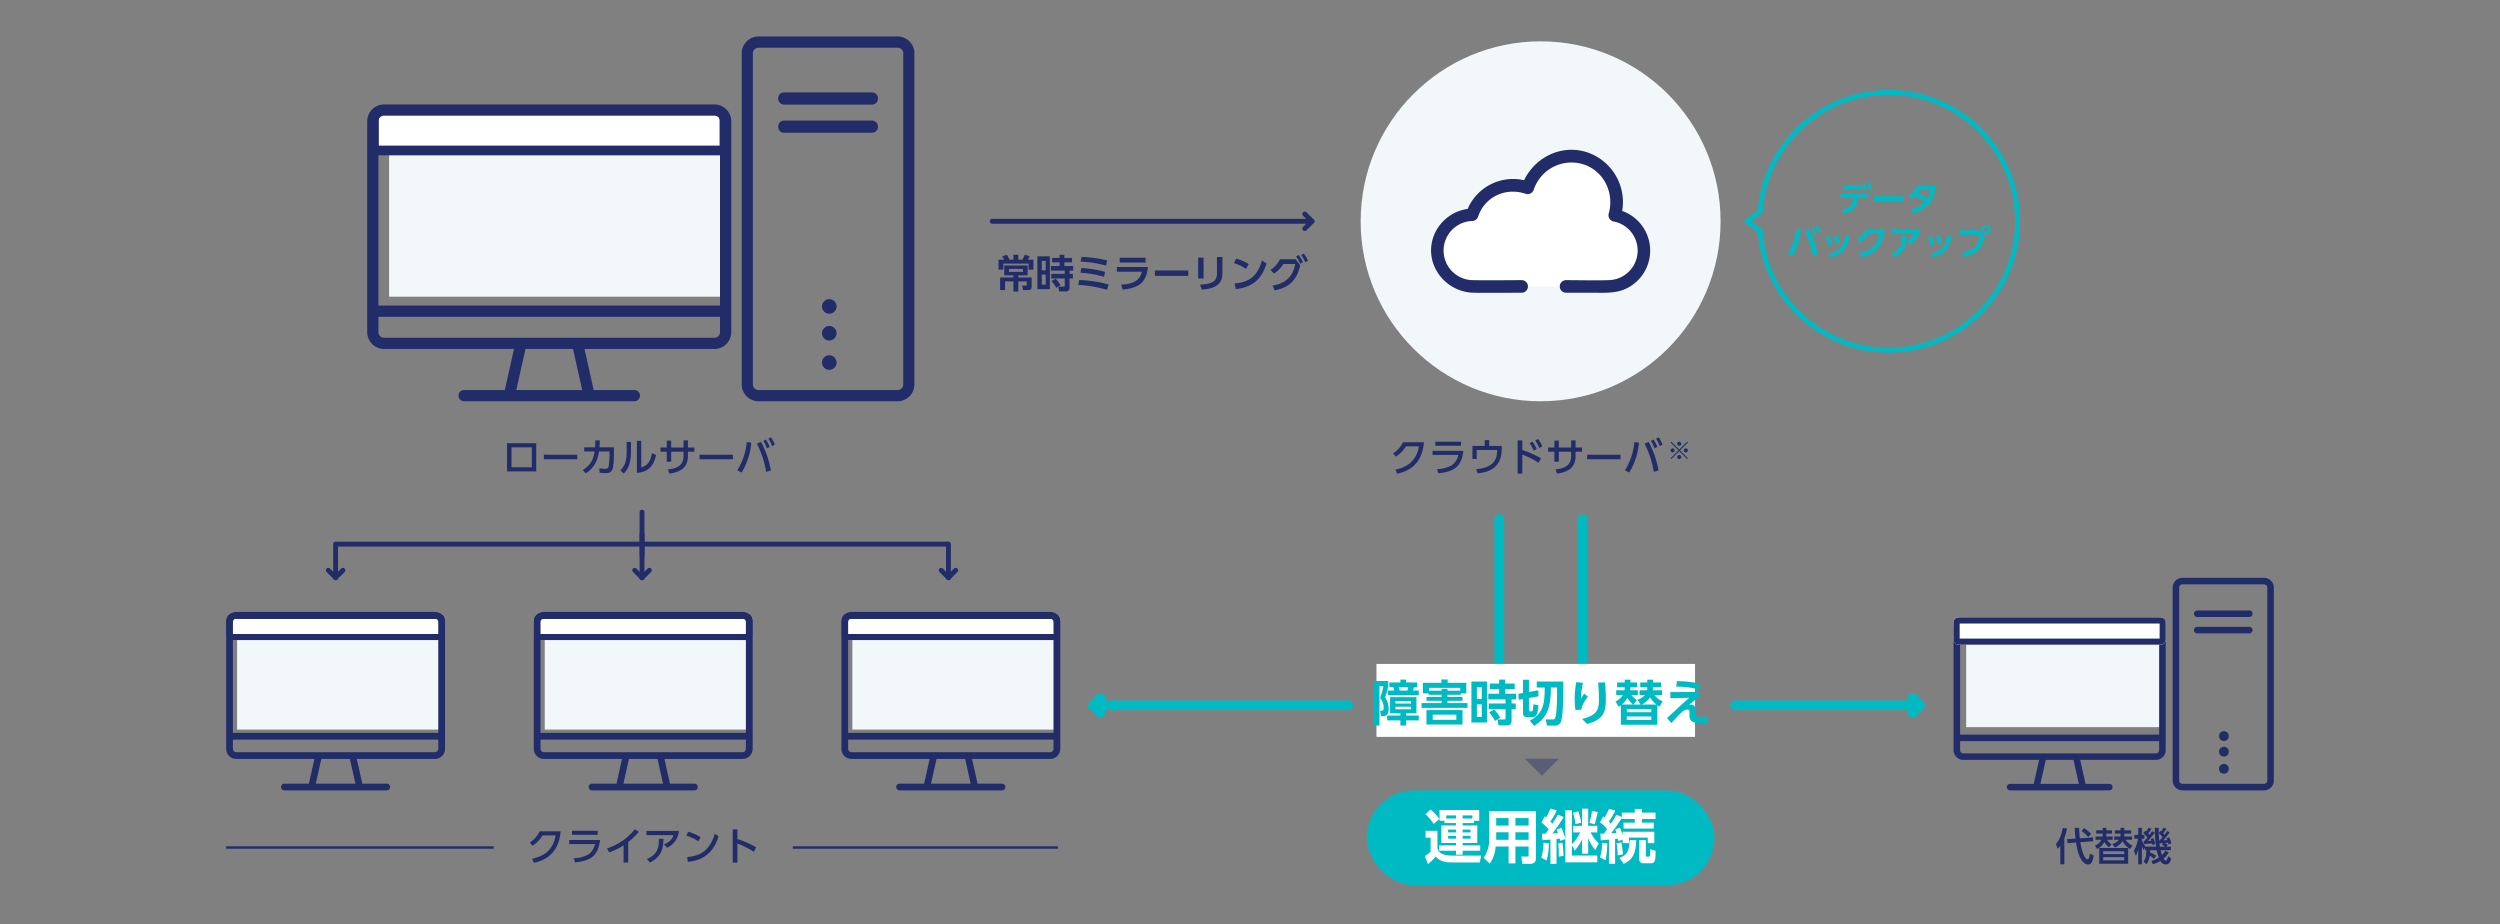 <svg xmlns="http://www.w3.org/2000/svg" width="1028" height="380" viewBox="0 0 1028 380">
  <rect x="0" y="0" width="1028" height="380" fill="#808080" stroke="none"/>
  <g id="運用継続_図説_pc" transform="translate(-90 -3726)">
    <g id="グループ_14489" data-name="グループ 14489" transform="translate(0 -86)">
      <g id="グループ_14373" data-name="グループ 14373" transform="translate(0 312)">
        <g id="長方形_2530" data-name="長方形 2530" transform="translate(90 3500)" fill="#fff" stroke="#ccc" stroke-width="1" opacity="0">
          <rect width="1028" height="380" stroke="none"/>
          <rect x="0.5" y="0.5" width="1027" height="379" fill="none"/>
        </g>
      </g>
      <g id="グループ_14493" data-name="グループ 14493" transform="translate(-11.497)">
        <rect id="長方形_2802" data-name="長方形 2802" width="143" height="39" rx="19.5" transform="translate(663.497 4137)" fill="#00bac3"/>
        <circle id="楕円形_45" data-name="楕円形 45" cx="74" cy="74" r="74" transform="translate(661 3829)" fill="#f2f8f9"/>
        <g id="グループ_14364" data-name="グループ 14364" transform="translate(55.013 260)">
          <g id="長方形_2738" data-name="長方形 2738" transform="translate(200.203 3596.788)" fill="#fff" stroke="#212c68" stroke-width="2">
            <rect width="144.174" height="17.609" stroke="none"/>
            <rect x="1" y="1" width="142.174" height="15.609" fill="none"/>
          </g>
          <rect id="長方形_2796" data-name="長方形 2796" width="137" height="60" transform="translate(206.484 3614)" fill="#f2f8f9"/>
          <g id="レイヤー_1" data-name="レイヤー 1" transform="translate(197.484 3567)">
            <g id="グループ_14361" data-name="グループ 14361">
              <path id="パス_13179" data-name="パス 13179" d="M142.768,12H6.908A6.928,6.928,0,0,0,0,18.908v86.72a6.928,6.928,0,0,0,6.908,6.908H60.354l-3.776,16.9H39.837a2.3,2.3,0,0,0,0,4.605h70.026a2.3,2.3,0,1,0,0-4.605H93.122l-3.776-16.9h53.446a6.928,6.928,0,0,0,6.908-6.908V18.908A6.928,6.928,0,0,0,142.791,12ZM6.908,16.605h135.86a2.309,2.309,0,0,1,2.3,2.3V94.69H4.605V18.908A2.309,2.309,0,0,1,6.908,16.605ZM88.4,129.438H61.3l3.776-16.9h19.55Zm54.367-21.507H6.908a2.309,2.309,0,0,1-2.3-2.3V99.3H145.071v6.332A2.309,2.309,0,0,1,142.768,107.931Z" transform="translate(0 15.956)" fill="#212c68"/>
              <path id="パス_13180" data-name="パス 13180" d="M131.129,0H73.871A6.917,6.917,0,0,0,67,6.923V143.077A6.917,6.917,0,0,0,73.871,150h57.258A6.917,6.917,0,0,0,138,143.077V6.923A6.917,6.917,0,0,0,131.129,0Zm2.29,143.077a2.306,2.306,0,0,1-2.29,2.308H73.871a2.306,2.306,0,0,1-2.29-2.308V6.923a2.306,2.306,0,0,1,2.29-2.308h57.258a2.306,2.306,0,0,1,2.29,2.308Z" transform="translate(87)" fill="#212c68"/>
              <path id="パス_13181" data-name="パス 13181" d="M112.222,10H75.778A2.4,2.4,0,0,0,73.5,12.5,2.4,2.4,0,0,0,75.778,15h36.444a2.4,2.4,0,0,0,2.278-2.5A2.4,2.4,0,0,0,112.222,10Z" transform="translate(95.5 13)" fill="#212c68"/>
              <path id="パス_13182" data-name="パス 13182" d="M112.222,15H75.778A2.4,2.4,0,0,0,73.5,17.5,2.4,2.4,0,0,0,75.778,20h36.444a2.4,2.4,0,0,0,2.278-2.5A2.4,2.4,0,0,0,112.222,15Z" transform="translate(95.5 19.591)" fill="#212c68"/>
              <circle id="楕円形_39" data-name="楕円形 39" cx="3" cy="3" r="3" transform="translate(187 131.08)" fill="#212c68"/>
              <circle id="楕円形_40" data-name="楕円形 40" cx="3" cy="3" r="3" transform="translate(187 119.029)" fill="#212c68"/>
              <circle id="楕円形_41" data-name="楕円形 41" cx="3" cy="3" r="3" transform="translate(187 108)" fill="#212c68"/>
            </g>
          </g>
          <line id="線_942" data-name="線 942" x2="144.174" transform="translate(200.754 3613.875)" fill="none" stroke="#212c68" stroke-width="4"/>
        </g>
        <g id="グループ_14367" data-name="グループ 14367" transform="translate(706.833 482.599)">
          <g id="レイヤー_1-2" data-name="レイヤー 1" transform="translate(197.977 3567)">
            <g id="グループ_14361-2" data-name="グループ 14361">
              <rect id="長方形_2800" data-name="長方形 2800" width="80" height="41" transform="translate(5.19 20.401)" fill="#f2f8f9"/>
              <path id="パス_13179-2" data-name="パス 13179" d="M83.188,12H4.025A4.037,4.037,0,0,0,0,16.025v50.53A4.037,4.037,0,0,0,4.025,70.58H35.167l-2.2,9.848H23.212a1.342,1.342,0,0,0,0,2.683h40.8a1.342,1.342,0,1,0,0-2.683H54.26l-2.2-9.848H83.2a4.037,4.037,0,0,0,4.025-4.025V16.025A4.037,4.037,0,0,0,83.2,12ZM4.025,14.683H83.188a1.346,1.346,0,0,1,1.342,1.342V60.182H2.683V16.025A1.346,1.346,0,0,1,4.025,14.683ZM51.509,80.429H35.717l2.2-9.848H49.309ZM83.188,67.9H4.025a1.346,1.346,0,0,1-1.342-1.342v-3.69H84.529v3.69A1.346,1.346,0,0,1,83.188,67.9Z" transform="translate(0 4.289)" fill="#212c68"/>
              <path id="パス_13180-2" data-name="パス 13180" d="M104.569,0H71.025A4.041,4.041,0,0,0,67,4.034V83.367A4.041,4.041,0,0,0,71.025,87.4h33.543a4.041,4.041,0,0,0,4.025-4.034V4.034A4.041,4.041,0,0,0,104.569,0Zm1.342,83.367a1.347,1.347,0,0,1-1.342,1.345H71.025a1.347,1.347,0,0,1-1.342-1.345V4.034a1.347,1.347,0,0,1,1.342-1.345h33.543a1.347,1.347,0,0,1,1.342,1.345Z" transform="translate(23.091)" fill="#212c68"/>
              <path id="パス_13181-2" data-name="パス 13181" d="M96.31,10H74.842a1.342,1.342,0,0,0,0,2.683H96.31a1.342,1.342,0,0,0,0-2.683Z" transform="translate(25.312 3.417)" fill="#212c68"/>
              <path id="パス_13182-2" data-name="パス 13182" d="M96.31,15H74.842a1.342,1.342,0,0,0,0,2.683H96.31a1.342,1.342,0,0,0,0-2.683Z" transform="translate(25.312 5.171)" fill="#212c68"/>
              <circle id="楕円形_39-2" data-name="楕円形 39" cx="2" cy="2" r="2" transform="translate(109.161 76.519)" fill="#212c68"/>
              <circle id="楕円形_40-2" data-name="楕円形 40" cx="2" cy="2" r="2" transform="translate(109.161 69.497)" fill="#212c68"/>
              <circle id="楕円形_41-2" data-name="楕円形 41" cx="2" cy="2" r="2" transform="translate(109.161 63.071)" fill="#212c68"/>
              <g id="長方形_2795" data-name="長方形 2795" transform="translate(0 16.289)" fill="#fff" stroke="#212c68" stroke-width="2.5">
                <rect width="87.226" height="11.208" rx="2" stroke="none"/>
                <rect x="1.25" y="1.25" width="84.726" height="8.708" rx="0.75" fill="none"/>
              </g>
            </g>
          </g>
        </g>
        <g id="グループ_14366" data-name="グループ 14366" transform="translate(-3 313)">
          <g id="グループ_14365" data-name="グループ 14365" transform="translate(242.5 3708.5)">
            <line id="線_943" data-name="線 943" y2="18" transform="translate(126 1.075)" fill="none" stroke="#212c68" stroke-linecap="round" stroke-width="2"/>
            <line id="線_947" data-name="線 947" y2="18" transform="translate(126 10.099)" fill="none" stroke="#212c68" stroke-linecap="round" stroke-width="2"/>
            <line id="線_948" data-name="線 948" y2="13.851" transform="translate(252 14.247)" fill="none" stroke="#212c68" stroke-linecap="round" stroke-width="2"/>
            <line id="線_946" data-name="線 946" y2="13.851" transform="translate(0 14.247)" fill="none" stroke="#212c68" stroke-linecap="round" stroke-width="2"/>
            <line id="線_944" data-name="線 944" x2="126" transform="translate(0 14.247)" fill="none" stroke="#212c68" stroke-width="2"/>
          </g>
          <line id="線_945" data-name="線 945" x2="126" transform="translate(368.5 3722.747)" fill="none" stroke="#212c68" stroke-width="2"/>
        </g>
        <path id="パス_13928" data-name="パス 13928" d="M2-11.76V-.16H14v-11.6Zm10.176,9.9H3.824v-8.208h8.352Zm4.96-5.168v1.872H30.864V-7.024ZM34.32.64c4.368-2.656,5.1-6.768,5.488-9.008h4.32v1.3A29.752,29.752,0,0,1,43.76-2.16c-.16.576-.368.944-1.472.944a13.5,13.5,0,0,1-2.352-.24l.08,1.792a11.76,11.76,0,0,0,2.448.208c.672,0,2.24,0,2.832-1.456.64-1.584.64-6.064.64-6.512v-2.64H40c.1-1.28.128-1.792.16-2.816l-1.872-.032c0,1.2-.016,1.824-.1,2.848H33.728v1.7H38c-.4,2.352-1.024,5.328-4.88,7.632ZM52.96-12.288H51.184V-8.32c0,4.4-1.008,6.08-2.576,7.712L49.952.736C51.392-.656,52.96-2.912,52.96-8.48Zm4.224-.432H55.392V.448C61.136.016,62.528-3.68,63.28-6.928l-1.712-.72c-.72,4.5-2.64,5.216-4.384,5.872ZM76.368-9.968V-12.9H74.56v2.928H69.488v-2.864H67.664v2.864H65.088v1.712h2.576v4.112h1.824V-8.256H74.56v1.808c0,4.24-3.344,5.12-6.448,5.472l.656,1.7c2.624-.352,7.6-1.3,7.6-7.168V-8.256h2.656V-9.968Zm4.768,2.944v1.872H94.864V-7.024Zm19.424-5.2a26,26,0,0,1-3.9,11.6L98.448.3a27.956,27.956,0,0,0,3.984-12.256ZM110.48-.5A38.628,38.628,0,0,0,106.416-12.3l-1.664.752A38.993,38.993,0,0,1,108.528,0ZM107.36-12.7a13.5,13.5,0,0,1,1.5,3.088l1.12-.624a14.489,14.489,0,0,0-1.568-3.04Zm2.112-.912a12.843,12.843,0,0,1,1.5,3.088l1.136-.624a13.339,13.339,0,0,0-1.584-3.04Z" transform="translate(308 4006)" fill="#212c68"/>
        <path id="パス_13929" data-name="パス 13929" d="M3.04.784c5.616-1.2,10.3-4.608,10.976-12.928H5.408A11.176,11.176,0,0,1,1.344-7.568L2.48-6.224A13.314,13.314,0,0,0,6.592-10.48h5.344C11.024-4.4,6.944-1.824,2.3-.9ZM18.7-12.368v1.648h10.56v-1.648ZM17.552-8.592v1.664H28.144a6.625,6.625,0,0,1-2.784,4.32,12.774,12.774,0,0,1-5.936,1.5L19.952.608c6.64-.64,9.552-2.912,10.288-9.2Zm23.3-2.032v-2.4h-1.84v2.4h-5.04v5.36h1.744v-3.7h8.4v.288c0,5.12-3.232,7.1-8.608,7.6l.576,1.7C41.7.144,46.032-2.352,46.032-9.6v-1.024Zm21.3,5.056a41.338,41.338,0,0,0-7.68-3.36v-3.984h-1.92V.752h1.92V-7.072A32.733,32.733,0,0,1,61.2-3.7ZM57.472-11.76A13.012,13.012,0,0,1,59.12-8.672l1.232-.7a13.752,13.752,0,0,0-1.728-3.04Zm2.3-1.1A13.969,13.969,0,0,1,61.44-9.776l1.232-.7A13.986,13.986,0,0,0,60.928-13.5Zm16.592,2.9V-12.9H74.56v2.928H69.488v-2.864H67.664v2.864H65.088v1.712h2.576v4.112h1.824V-8.256H74.56v1.808c0,4.24-3.344,5.12-6.448,5.472l.656,1.7c2.624-.352,7.6-1.3,7.6-7.168V-8.256h2.656V-9.968Zm4.768,2.944v1.872H94.864V-7.024Zm19.424-5.2a26,26,0,0,1-3.9,11.6L98.448.3a27.956,27.956,0,0,0,3.984-12.256ZM110.48-.5A38.628,38.628,0,0,0,106.416-12.3l-1.664.752A38.993,38.993,0,0,1,108.528,0ZM107.36-12.7a13.5,13.5,0,0,1,1.5,3.088l1.12-.624a14.489,14.489,0,0,0-1.568-3.04Zm2.112-.912a12.843,12.843,0,0,1,1.5,3.088l1.136-.624a13.339,13.339,0,0,0-1.584-3.04Z" transform="translate(673 4006)" fill="#212c68"/>
        <path id="パス_13930" data-name="パス 13930" d="M5-3.49,8.24-.24l.32-.32L5.31-3.8,8.56-7.04l-.32-.32L5-4.11,1.76-7.36l-.32.32L4.69-3.8,1.44-.56l.32.32ZM7.72-4.63a.834.834,0,0,0-.83.83.834.834,0,0,0,.83.83.837.837,0,0,0,.84-.83A.837.837,0,0,0,7.72-4.63Zm-5.44,0a.837.837,0,0,0-.84.83.837.837,0,0,0,.84.83.834.834,0,0,0,.83-.83A.834.834,0,0,0,2.28-4.63ZM5-7.36a.837.837,0,0,0-.83.84A.834.834,0,0,0,5-5.69a.834.834,0,0,0,.83-.83A.83.83,0,0,0,5-7.36ZM5-1.91a.834.834,0,0,0-.83.83A.837.837,0,0,0,5-.24a.836.836,0,0,0,.83-.84A.828.828,0,0,0,5-1.91Z" transform="translate(787 4001)" fill="#212c68"/>
        <path id="パス_13931" data-name="パス 13931" d="M12.448-2.688v1.28c0,.336-.128.448-.528.448H10.512L10.944.864h2.208c1.3,0,1.312-.928,1.312-1.6V-4.3H8.976v-.9h3.84V-9.248H3.2V-5.2H6.96v.9H1.5V.864H3.536V-2.688H6.96v4.16H8.976v-4.16ZM10.9-6.608H5.12V-7.824H10.9ZM5.328-11.632a19.952,19.952,0,0,0-1.024-2l-1.952.592c.08.112.56.944.784,1.408H.848v4.08H2.816V-10H13.2v2.448h1.968v-4.08H12.912A11.582,11.582,0,0,0,13.6-13.04L11.664-13.7a22.855,22.855,0,0,1-1.008,2.064H8.96v-2.016h-2v2.016Zm11.5-1.376V.5h5.12v-13.5ZM20.24-7.232h-1.6V-11.12h1.6Zm0,5.872h-1.6V-5.5h1.6ZM30.048-3.9h1.36V-5.792h-1.36V-7.12h1.488V-8.992H27.92v-1.536h3.152v-1.808H27.92v-1.3H25.952v1.3H22.9v1.808h3.056v1.536H22.384V-7.12h5.68v1.328H22.528V-3.9h5.536V-.928c0,.272-.144.4-.416.4h-2.24l.352,1.952h2.752c1.12,0,1.536-.608,1.536-1.648ZM26.32-1.1A11.919,11.919,0,0,0,24.3-3.792l-1.648.944a14.821,14.821,0,0,1,1.92,2.8ZM45.472-11.328a51.927,51.927,0,0,0-10.5-1.44l-.368,1.952A45.948,45.948,0,0,1,45.072-9.168ZM44.64-6.592a43.064,43.064,0,0,0-9.744-1.6l-.384,1.936a41.6,41.6,0,0,1,9.712,1.7Zm1.488,5.168A53.664,53.664,0,0,0,34.016-3.28l-.4,2.032A49.783,49.783,0,0,1,45.44.784Zm4.544-10.992v1.952H61.3v-1.952ZM49.52-8.624v1.968H59.776c-.9,4.064-4.336,5.072-8.512,5.312L51.9.672C56,.288,57.936-.768,58.9-1.44c2.256-1.6,3.152-4.624,3.392-7.184ZM65.136-7.2v2.224H78.864V-7.2Zm20.016-5.264H82.928V-3.9h2.224ZM92.9-12.72h-2.24v6.864c0,3.52-2.656,4.224-6.976,4.5L84.448.688c3.76-.336,8.448-1.12,8.448-6.7Zm10.832,2.9a21.566,21.566,0,0,0-5.136-2.256l-.976,1.84a19.239,19.239,0,0,1,4.96,2.384ZM98.4.464c7.44-.816,10.736-4.576,12.64-10.48l-1.872-1.312c-2.048,7.5-6.5,9.088-11.248,9.472Zm16.016.544c7.712-1.488,9.552-6.352,10.464-10.336l-1.84-2.48h-6.48A10.025,10.025,0,0,1,112.7-7.472l1.36,1.584a12.324,12.324,0,0,0,3.888-3.952h4.9c-.736,3.648-2.56,7.776-9.312,8.864Zm10.9-14.528a14.65,14.65,0,0,1,1.7,2.992l1.088-.7a13.913,13.913,0,0,0-1.76-2.944Zm-2.128.624a13.1,13.1,0,0,1,1.744,2.976l1.088-.736a14.766,14.766,0,0,0-1.808-2.912Z" transform="translate(511.25 3930.405)" fill="#212c68"/>
        <path id="パス_13932" data-name="パス 13932" d="M8.472-14.544H13.2v.984H7.176v7.2H13.2v.984H6.24v2.208H13.2V-1.56h2.736V-3.168H23.16V-5.376H15.936V-6.36H21.96v-7.2H15.936v-.984h4.68v-.936h2.136v-4.44H6.432v4.44h2.04ZM13.2-11.856v1.128H9.96v-1.128Zm0,2.568v1.152H9.96V-9.288Zm5.976-2.568v1.128h-3.24v-1.128Zm0,2.568v1.152h-3.24V-9.288ZM9.192-16.416v-1.3H13.2v1.3Zm6.744-1.3h4.008v1.3H15.936ZM.672-18.192A23.291,23.291,0,0,1,4.056-14.16l2.256-2.112a17.176,17.176,0,0,0-3.624-3.864ZM.7-8.544H2.76V-2.76A15.913,15.913,0,0,1,.36-.984L1.7,2.3A15.85,15.85,0,0,0,4.8-.816C6.7,1.2,8.712,1.632,11.568,1.632H22.992l.552-2.808H11.5c-4.2,0-5.928-1.56-5.928-3.48v-6.72H.7ZM46.08-19.464H26.832V-7.9A12.822,12.822,0,0,1,24.6-.264l2.472,2.4A13.674,13.674,0,0,0,29.5-4.92h5.328V2.016h2.808V-4.92h5.424v3.528c0,.552-.288.6-.6.6H40.08l.408,3.024h2.976c1.3,0,2.616-.408,2.616-2.352ZM34.824-13.512H29.736v-3.1h5.088Zm8.232,0H37.632v-3.1h5.424ZM34.824-7.68H29.736v-3.1h5.088Zm8.232,0H37.632v-3.1h5.424ZM55.1-18c-.6,1.08-.96,1.68-2.256,3.7-.36-.408-.552-.6-.84-.888a29.532,29.532,0,0,0,2.64-4.56l-2.592-.768a28.343,28.343,0,0,1-1.8,3.672c-.144-.12-.24-.216-.576-.5l-1.3,2.544A26.793,26.793,0,0,1,51.312-12c-.672,1.008-.864,1.272-1.272,1.8-.936.024-1.248.024-1.488.024l.168,2.664c1.128-.072,1.608-.12,3.312-.264V2.232h2.5V-7.992c.72-.072.912-.1,1.32-.168.1.384.12.456.216.912l2.112-.744V1.584H71.3V-1.2H60.888V-5.448L62.064-3.24A19.377,19.377,0,0,0,65.04-7.872v5.9h2.52V-8.352a17.3,17.3,0,0,0,2.9,4.848L71.9-6.168a19.3,19.3,0,0,1-3.384-4.56H71.3v-2.664H67.56v-7.08H65.04v7.08h-3.7v2.664h2.9A16.2,16.2,0,0,1,60.888-5.9v-13.92H58.176V-8.04a26.059,26.059,0,0,0-1.632-4.584l-1.968.744c.264.648.36.936.552,1.488-.312,0-1.9.072-2.256.1,1.08-1.464,3.048-4.1,4.656-6.744Zm9.552,3.336a20.157,20.157,0,0,0-1.176-4.68l-2.16.5a22.6,22.6,0,0,1,.984,4.7ZM50.5.816a28.108,28.108,0,0,0,.864-7.008L49.2-6.5a23.492,23.492,0,0,1-.888,6.216Zm6.912-1.9a42.9,42.9,0,0,0-.456-5.4l-1.728.288a40.489,40.489,0,0,1,.24,5.448ZM70.2-14.04A40.039,40.039,0,0,0,71.472-19.1L69.12-19.56a27.792,27.792,0,0,1-1.08,4.9Zm2.544,6.6c.264-.024,2.9-.264,3.36-.312V2.184h2.52V-7.992c.864-.1.96-.12,1.128-.144a9.6,9.6,0,0,1,.192.96l1.776-.552v1.416h2.592V-8.568h7.752v2.256h2.688v-4.68H81.72v1.416a20.5,20.5,0,0,0-1.1-3.1l-1.92.744c.168.48.264.768.48,1.464-.36.024-1.9.1-2.208.12a61.665,61.665,0,0,0,4.416-6.36v.48h5.328v1.512H82.1v2.424H94.512v-2.424H89.664v-1.512h5.592v-2.64H89.664v-1.512H86.712v1.512H81.384v1.824L79.152-18A30.83,30.83,0,0,1,76.9-14.28c-.408-.456-.624-.672-.84-.888A35.075,35.075,0,0,0,78.72-19.7l-2.592-.72a37.53,37.53,0,0,1-1.8,3.576c-.1-.072-.168-.144-.6-.48l-1.3,2.472A14.944,14.944,0,0,1,75.336-12c-.24.336-.576.816-1.272,1.776-.36.024-.48.024-1.488.024ZM88.536-.072c0,.576,0,2.04,1.728,2.04h3.144c1.848,0,1.848-1.776,1.872-5.136l-2.232-.624c0,.6-.024,2.16-.1,2.64a.408.408,0,0,1-.432.408h-.768c-.408,0-.48-.048-.48-.5V-7.536H88.536Zm-6.36,2.28c3.672-1.7,4.968-4.2,5.136-9.744H84.6c-.216,3.912-.576,5.976-4.176,7.3Zm-8.9-8.616a18.325,18.325,0,0,1-.864,5.952L74.64.72c.36-1.32.6-2.5.792-6.912Zm5.952.12a28.1,28.1,0,0,1,.432,5.016L81.84-1.68a28.911,28.911,0,0,0-.672-4.9Z" transform="translate(687 4165)" fill="#fff"/>
        <path id="パス_13933" data-name="パス 13933" d="M2.048,1.424H3.7V-9.392a23.042,23.042,0,0,0,1.1-3.92l-1.744-.272C2.3-9.392.944-7.776.256-6.976L.944-4.944a11.669,11.669,0,0,0,1.1-1.328ZM4.832-8.928l.16,1.648,3.52-.272C9.056-4.192,9.856-.992,11.648.64a2.558,2.558,0,0,0,1.888.832c1.04,0,1.728-.784,2.256-3.648l-1.568-.8A8.543,8.543,0,0,1,13.7-.88a.46.46,0,0,1-.448.288c-.128,0-1.872-.3-2.976-7.088l5.3-.416L15.44-9.664,10.064-9.3c-.192-1.968-.24-3.12-.288-4.288H7.968c.1,1.728.176,3.088.336,4.416Zm5.952-3.36A16.623,16.623,0,0,1,13.52-9.84L14.688-11.1a13.858,13.858,0,0,0-2.9-2.384ZM18.048-5.3V1.168h11.9V-5.3ZM28.32-3.968v1.184H19.664V-3.968Zm0,2.432V-.224H19.664V-1.536ZM23.1-6.8A6.125,6.125,0,0,1,21.3-8.7h2.256v-1.312H20.9a8.817,8.817,0,0,0,.08-1.2H23.3v-1.36h-2.32v-1.008h-1.52v1.008h-2.64v1.36h2.64a5.517,5.517,0,0,1-.08,1.2H16.528V-8.7H18.96a5.079,5.079,0,0,1-2.672,2.4L17.2-4.848a7.3,7.3,0,0,0,2.944-2.944,9.835,9.835,0,0,0,1.9,2.224Zm8.592.464A5.552,5.552,0,0,1,28.912-8.7h2.624v-1.312H28.288a4.794,4.794,0,0,0,.064-.88v-.32h2.8v-1.36h-2.8v-1.008H26.816v1.008H24.48v1.36h2.336v.32a4.077,4.077,0,0,1-.064.88H24.208V-8.7H26.16a5.14,5.14,0,0,1-2.688,1.76L24.48-5.488a7.094,7.094,0,0,0,3.152-2.64A8.585,8.585,0,0,0,30.752-4.9ZM43.84-6.688a9.532,9.532,0,0,1,1.312.848H43.024c-.032-.192-.128-.816-.192-1.392.08,0,1.328-.08,1.52-.1Zm-2.4,4.576a9.329,9.329,0,0,0-2.512-1.36c.016-.336.016-.544.016-.928H41.68a19.028,19.028,0,0,0,.88,3.024A8.409,8.409,0,0,1,39.5-.016l.624,1.392A11.257,11.257,0,0,0,43.216.016,2.352,2.352,0,0,0,45.5,1.44c.992,0,1.584-.464,2.144-2.32l-1.2-1.072c-.192.656-.592,1.84-.992,1.84s-.768-.512-.944-.832A9.1,9.1,0,0,0,46.64-3.552l-1.424-.592A8.073,8.073,0,0,1,43.84-2.432,14.606,14.606,0,0,1,43.3-4.4H47.52V-5.84h-1.9l.624-.72c-.736-.544-.816-.608-1.152-.816.384-.032.848-.064,1.264-.128.048.176.08.272.192.736L47.7-7.232A10.351,10.351,0,0,0,46.784-9.7l-1.072.384c.112.256.176.416.32.768-.448.048-.72.064-1.648.1a27.251,27.251,0,0,0,2.624-3.312l-1.056-.512a16.965,16.965,0,0,1-1.056,1.52c-.192-.24-.352-.4-.544-.608a12.711,12.711,0,0,0,1.312-1.872l-1.2-.416a10.106,10.106,0,0,1-.912,1.5c-.064-.064-.112-.1-.256-.24l-.768.912c-.032-.944-.032-1.36-.032-2.1H40.9a52,52,0,0,0,.528,7.728H37.088a10.1,10.1,0,0,1-1.5-2.7V-9.12h1.04v-1.552h-1.04v-2.9h-1.5v2.9H32.5V-9.12h1.488A13.729,13.729,0,0,1,32.32-4.192l.8,2.144A12.181,12.181,0,0,0,34.08-4.9v6.32h1.5V-6.1A7.487,7.487,0,0,0,36.32-4.48l.592-1.04V-4.4h.512c-.048,2.416-.192,3.344-1.152,4.624l1.152,1.184A6.537,6.537,0,0,0,38.8-2.128,6.674,6.674,0,0,1,40.56-.8Zm1.472-6.272H42.7c-.08-.864-.16-2.272-.176-2.992A8.947,8.947,0,0,1,44.112-9.76,13.729,13.729,0,0,1,42.912-8.384Zm-6.624.224L36.464-6.9c.272-.032,3.232-.3,3.3-.3a6.125,6.125,0,0,1,.128.672l1.184-.4a9.765,9.765,0,0,0-.8-2.432l-1.088.384c.112.24.176.416.288.72-.384.032-.992.048-1.392.064a39,39,0,0,0,2.752-3.392l-1.04-.64c-.272.4-.5.736-1.056,1.488-.208-.272-.368-.448-.544-.64a8.584,8.584,0,0,0,1.344-1.84l-1.2-.432a8.734,8.734,0,0,1-.976,1.5c-.08-.064-.192-.144-.336-.256l-.88.976a15.411,15.411,0,0,1,1.728,1.792c-.624.752-.976,1.152-1.28,1.472Z" transform="translate(946.652 4166)" fill="#212c68"/>
        <path id="パス_13934" data-name="パス 13934" d="M3.04.784c5.616-1.2,10.3-4.608,10.976-12.928H5.408A11.176,11.176,0,0,1,1.344-7.568L2.48-6.224A13.314,13.314,0,0,0,6.592-10.48h5.344C11.024-4.4,6.944-1.824,2.3-.9ZM18.7-12.368v1.648h10.56v-1.648ZM17.552-8.592v1.664H28.144a6.625,6.625,0,0,1-2.784,4.32,12.774,12.774,0,0,1-5.936,1.5L19.952.608c6.64-.64,9.552-2.912,10.288-9.2Zm24.272.832a28.275,28.275,0,0,0,4.352-4.16l-1.632-1.1A23.875,23.875,0,0,1,33.1-5.136l.88,1.632A25.877,25.877,0,0,0,39.92-6.4V.688h1.9Zm7.5-4.56v1.728H60.416c-.4,1.28-1.1,2.608-3.872,3.808l1.2,1.376a8.2,8.2,0,0,0,4.928-6.912ZM50.72.672c5.232-2.48,5.52-6.544,5.584-9.744l-1.856-.016c.016,3.5-.544,6.48-4.928,8.3ZM71.6-9.728a20.18,20.18,0,0,0-5.056-2.256l-.864,1.568a19.741,19.741,0,0,1,4.96,2.352ZM66.384.368C75.76-.384,78.128-7.488,78.992-10.064l-1.568-1.12c-1.84,6.128-5.056,9.12-11.408,9.584ZM94.4-5.6a41.326,41.326,0,0,0-7.68-3.392v-3.952H84.784V.72H86.72V-7.12a33.1,33.1,0,0,1,6.752,3.376Z" transform="translate(318 4166)" fill="#212c68"/>
        <line id="線_949" data-name="線 949" x1="110" transform="translate(194.5 4160.5)" fill="none" stroke="#212c68" stroke-width="1"/>
        <line id="線_950" data-name="線 950" x1="109" transform="translate(427.5 4160.5)" fill="none" stroke="#212c68" stroke-width="1"/>
        <g id="グループ_14418" data-name="グループ 14418" transform="translate(112.446 225.481)">
          <path id="パス_12890" data-name="パス 12890" d="M498.3,262.795c-6.642,0-13.3.136-19.936,0a12.169,12.169,0,0,1-.516-24.33,2.693,2.693,0,0,0,2.5-1.9c2.821-8.248,11.579-12.077,19.668-9.229a2.623,2.623,0,0,0,3.185-1.809,16.376,16.376,0,0,1,20.23-10.415c8.619,2.664,13,11.859,10.584,20.331a2.619,2.619,0,0,0,1.809,3.185,12.17,12.17,0,0,1-1.73,24.159c-5.89.2-11.812.008-17.706.008a2.448,2.448,0,0,0-2.5,2.589H500.8a2.449,2.449,0,0,0-2.5-2.589" transform="translate(116.54 3438.926)" fill="#fff"/>
          <path id="パス_12891" data-name="パス 12891" d="M463.54,246.309a17.565,17.565,0,0,1,14.021-11.3,20.3,20.3,0,0,1,23.191-11.781c4.519-9.4,15.228-14.8,25.594-11.59A21.592,21.592,0,0,1,541.1,235.852a17.31,17.31,0,0,1,1.83,31.843c-4.246,2.083-8.747,1.8-13.321,1.8H517.926a2.591,2.591,0,0,1,0-5.179c5.893,0,11.816.187,17.706-.008a12.171,12.171,0,0,0,1.73-24.159,2.618,2.618,0,0,1-1.809-3.185c2.411-8.472-1.966-17.667-10.584-20.332a16.377,16.377,0,0,0-20.23,10.416,2.624,2.624,0,0,1-3.185,1.809c-8.089-2.847-16.849.979-19.668,9.229a2.694,2.694,0,0,1-2.5,1.9,12.169,12.169,0,0,0,.514,24.33c6.64.136,13.3,0,19.938,0a2.591,2.591,0,0,1,0,5.179c-6.544,0-13.091.054-19.635,0-11.81-.1-20.828-11.74-16.666-23.186" transform="translate(115 3437.404)" fill="#212c68"/>
        </g>
        <line id="線_972" data-name="線 972" x1="3" y1="3" transform="translate(236.5 4046.5)" fill="none" stroke="#212c68" stroke-linecap="round" stroke-width="2"/>
        <line id="線_973" data-name="線 973" y1="3" x2="3" transform="translate(239.5 4046.5)" fill="none" stroke="#212c68" stroke-linecap="round" stroke-width="2"/>
        <line id="線_974" data-name="線 974" x1="3" y1="3" transform="translate(362.5 4046.5)" fill="none" stroke="#212c68" stroke-linecap="round" stroke-width="2"/>
        <line id="線_976" data-name="線 976" x1="3" y1="3" transform="translate(488.5 4046.5)" fill="none" stroke="#212c68" stroke-linecap="round" stroke-width="2"/>
        <line id="線_975" data-name="線 975" y1="3" x2="3" transform="translate(365.5 4046.5)" fill="none" stroke="#212c68" stroke-linecap="round" stroke-width="2"/>
        <line id="線_977" data-name="線 977" y1="3" x2="3" transform="translate(491.5 4046.5)" fill="none" stroke="#212c68" stroke-linecap="round" stroke-width="2"/>
        <g id="グループ_14487" data-name="グループ 14487" transform="translate(-2 -9)">
          <line id="線_978" data-name="線 978" x2="131" transform="translate(511.5 3912)" fill="none" stroke="#212c68" stroke-linecap="round" stroke-width="2"/>
          <line id="線_979" data-name="線 979" x1="3" y1="3" transform="translate(640 3915) rotate(-90)" fill="none" stroke="#212c68" stroke-linecap="round" stroke-width="2"/>
          <line id="線_980" data-name="線 980" y1="3" x2="3" transform="translate(640 3912) rotate(-90)" fill="none" stroke="#212c68" stroke-linecap="round" stroke-width="2"/>
        </g>
        <g id="グループ_14491" data-name="グループ 14491" transform="translate(2)">
          <line id="線_981" data-name="線 981" y1="76" transform="translate(716 4025.5)" fill="none" stroke="#00bac3" stroke-linecap="round" stroke-width="4"/>
          <g id="グループ_14490" data-name="グループ 14490" transform="translate(1220.25 8014) rotate(180)">
            <line id="線_978-2" data-name="線 978" x2="104.268" transform="translate(566.253 3912)" fill="none" stroke="#00bac3" stroke-linecap="round" stroke-width="4"/>
            <line id="線_979-2" data-name="線 979" x1="3" y1="3" transform="translate(668.271 3915) rotate(-90)" fill="none" stroke="#00bac3" stroke-linecap="round" stroke-width="4"/>
            <line id="線_980-2" data-name="線 980" y1="3" x2="3" transform="translate(668.271 3912) rotate(-90)" fill="none" stroke="#00bac3" stroke-linecap="round" stroke-width="4"/>
          </g>
        </g>
        <g id="グループ_14492" data-name="グループ 14492" transform="translate(752.25 4025.5)">
          <line id="線_981-2" data-name="線 981" y1="76" transform="translate(0)" fill="none" stroke="#00bac3" stroke-linecap="round" stroke-width="4"/>
          <g id="グループ_14490-2" data-name="グループ 14490" transform="translate(0 73.5)">
            <line id="線_978-3" data-name="線 978" x2="75.253" transform="translate(62.747 3)" fill="none" stroke="#00bac3" stroke-linecap="round" stroke-width="4"/>
            <line id="線_979-3" data-name="線 979" x1="3" y2="3" transform="translate(138.75) rotate(90)" fill="none" stroke="#00bac3" stroke-linecap="round" stroke-width="4"/>
            <line id="線_980-3" data-name="線 980" x2="3" y2="3" transform="translate(138.75 3) rotate(90)" fill="none" stroke="#00bac3" stroke-linecap="round" stroke-width="4"/>
          </g>
        </g>
        <rect id="長方形_2801" data-name="長方形 2801" width="131" height="30" transform="translate(667.497 4085)" fill="#fff"/>
        <path id="パス_13936" data-name="パス 13936" d="M7.6-9.84v6.66h4.24v.92H6.42v2h5.42v2.1H14.2V-.26h5.2v-2H14.2v-.92h4.24V-9.84Zm8.62,1.62V-7.2H9.8V-8.22Zm0,2.34v1.04H9.8V-5.88ZM1.02,1.84H3.24V-14.3h1.6A33.253,33.253,0,0,1,3.5-9.48,5.965,5.965,0,0,1,4.94-5.52c0,1.24-.4,1.24-.98,1.24H3.48L3.9-2.02h.86C6.84-2.02,7-3.92,7-4.86a7.858,7.858,0,0,0-1.44-4.8,31.732,31.732,0,0,0,1.28-4.6v-2.22H1.02ZM6.7-12.54v1.92H19.4v-1.92H17c.16-.48.3-.94.42-1.4h1.4v-1.92H14.2v-1.18H11.84v1.18H7.3v1.92H8.98c.12.58.22.98.3,1.4Zm4.82,0a8.246,8.246,0,0,0-.32-1.4h3.88c-.12.6-.22.98-.34,1.4Zm25.12,1.16h2.3v-4.34H31.28V-17.1H28.72v1.38H21.08v4.34h2.34v.58h5.36v.9h-6.2v1.56h6.2v.94H20.54v1.98h18.9V-7.4H31.22v-.94h6.16V-9.9H31.22v-.9h5.42ZM31.22-12.5v-.74H28.78v.74H23.6v-1.14H36.46v1.14ZM22.56-4.52V1.44H37.38V-4.52Zm12.28,1.9v2.1H25.12v-2.1Zm6.2-13.64V.62h6.4V-16.26ZM45.3-9.04h-2V-13.9h2Zm0,7.34h-2V-6.88h2ZM57.56-4.88h1.7V-7.24h-1.7V-8.9h1.86v-2.34H54.9v-1.92h3.94v-2.26H54.9v-1.62H52.44v1.62H48.62v2.26h3.82v1.92H47.98V-8.9h7.1v1.66H48.16v2.36h6.92v3.72c0,.34-.18.5-.52.5h-2.8l.44,2.44h3.44c1.4,0,1.92-.76,1.92-2.06ZM52.9-1.38a14.9,14.9,0,0,0-2.52-3.36L48.32-3.56a18.527,18.527,0,0,1,2.4,3.5Zm9.36-1.86a1.477,1.477,0,0,0,1.42,1.62h2.44c1.7,0,2.16-1.38,2.5-4.82l-2.1-.48a21.159,21.159,0,0,1-.22,2.34c-.02.18-.12.58-.42.58H65.1c-.36,0-.4-.08-.4-.42V-9.48l3.92-.7-.06-2.48-3.86.68v-5H62.26v5.44l-1.92.32.18,2.48,1.74-.3Zm5.66-10.54h3.26c0,6.48-.48,10.66-6.14,13.64l1.78,2.12c5.54-3.5,6.86-7.54,6.9-15.76h2.54c.02,2.18.04,9.98-.7,12.3-.26.78-.56.8-1.2.8H71.6l.5,2.54h3.28A2.443,2.443,0,0,0,77.86.24c1.1-2.74.98-14.1.96-16.48H67.92ZM84.18-16a32.965,32.965,0,0,0-.66,6.74,35.289,35.289,0,0,0,.3,4.72l2.48-.14a5.241,5.241,0,0,1,.78-2.48,18.446,18.446,0,0,1,1.88-2.9l-1.56-1.2c-.4.6-.48.74-1.26,2.02a28.125,28.125,0,0,1,.8-6.48Zm8.98.12c.22,2.94.32,4.3.32,6.62,0,4.08-.22,6.72-6.9,8.4l2,2.04C95.8-.6,96.32-4.46,96.32-9.02c0-2.3-.12-4.58-.3-6.86ZM109.12-8.6a8.633,8.633,0,0,1-2.3-2.12h2.66v-1.94h-3.16a3.216,3.216,0,0,0,.1-.84v-.4h2.76v-1.98h-2.74v-1.14h-2.36v1.14h-3.14v1.98h3.14v.36a4.237,4.237,0,0,1-.1.88h-3.4v1.94h2.7A6.344,6.344,0,0,1,100.3-8.1l1.28,2.22a6.177,6.177,0,0,0,.92-.56V1.52h15V-6.5c.26.18.42.28.88.6l1.32-2.24a7.508,7.508,0,0,1-3.38-2.58h3.12v-1.94H115.6a4.627,4.627,0,0,0,.1-.86v-.38h3.32v-1.98H115.7v-1.14h-2.34v1.14h-2.9v1.98h2.9v.38a5.67,5.67,0,0,1-.1.86h-3.08v1.94h2.22a6.788,6.788,0,0,1-3.12,1.96l1.36,1.96H107.7Zm5.9,3.66v1.3H104.94v-1.3ZM102.94-6.8a9.708,9.708,0,0,0,2.22-2.74,10.826,10.826,0,0,0,2.36,2.74Zm8.16,0a8.939,8.939,0,0,0,3.44-2.94,9.613,9.613,0,0,0,2.6,2.94Zm3.92,4.92V-.44H104.94V-1.88Zm20.12-13.46a44.146,44.146,0,0,0-9.6-1.08l-.26,2.26a35.421,35.421,0,0,1,9.48,1.24Zm-12.3,3.42V-9.4l7.8-.16c-1.1.92-1.74,1.46-5.28,4.74-.78.72-3.58,3.32-3.88,3.6L123.26.84c1.32-1.44,3.28-3.6,4.38-4.58a3.5,3.5,0,0,1,2.16-1c.92,0,.92.68.92,1.4v1.12C130.72.8,133.3.8,135.54.8c1.36,0,2.14-.04,2.88-.08l-.08-2.62c-.6.06-1.52.16-2.4.16-2.66,0-2.76-.32-2.76-1.72v-.72c0-1,0-2.6-1.8-2.6a3.133,3.133,0,0,0-.9.16c1.88-1.54,2.1-1.72,4.06-3.22v-2.12Z" transform="translate(665.497 4108.5)" fill="#00bac3"/>
        <path id="多角形_19" data-name="多角形 19" d="M7,0l7,7H0Z" transform="translate(742.497 4131) rotate(180)" fill="#212c68" opacity="0.403"/>
        <g id="グループ_14551" data-name="グループ 14551">
          <rect id="長方形_2797" data-name="長方形 2797" width="85" height="42" transform="translate(199 4070)" fill="#f2f8f9"/>
          <g id="長方形_2791" data-name="長方形 2791" transform="translate(194.505 4064)" fill="#fff" stroke="#212c68" stroke-width="2.5">
            <path d="M3,0H86.99a3,3,0,0,1,3,3V9.208a2,2,0,0,1-2,2H2a2,2,0,0,1-2-2V3A3,3,0,0,1,3,0Z" stroke="none"/>
            <path d="M3,1.25H86.99A1.75,1.75,0,0,1,88.74,3V9.208a.75.75,0,0,1-.75.75H2a.75.75,0,0,1-.75-.75V3A1.75,1.75,0,0,1,3,1.25Z" fill="none"/>
          </g>
          <path id="パス_13906" data-name="パス 13906" d="M85.828,12H4.153A4.165,4.165,0,0,0,0,16.153V68.287A4.165,4.165,0,0,0,4.153,72.44h32.13L34.013,82.6H23.949a1.384,1.384,0,0,0,0,2.769h42.1a1.384,1.384,0,1,0,0-2.769H55.982L53.712,72.44h32.13A4.165,4.165,0,0,0,90,68.287V16.153A4.165,4.165,0,0,0,85.842,12ZM4.153,14.769H85.828a1.388,1.388,0,0,1,1.384,1.384V61.711H2.769V16.153A1.388,1.388,0,0,1,4.153,14.769ZM53.144,82.6H36.851l2.27-10.161H50.874Zm32.684-12.93H4.153a1.388,1.388,0,0,1-1.384-1.384V64.48H87.213v3.807A1.388,1.388,0,0,1,85.828,69.671Z" transform="translate(194.5 4051.631)" fill="#212c68"/>
        </g>
        <g id="グループ_14552" data-name="グループ 14552" transform="translate(126.493)">
          <rect id="長方形_2797-2" data-name="長方形 2797" width="85" height="42" transform="translate(199 4070)" fill="#f2f8f9"/>
          <g id="長方形_2791-2" data-name="長方形 2791" transform="translate(194.505 4064)" fill="#fff" stroke="#212c68" stroke-width="2.5">
            <path d="M3,0H86.99a3,3,0,0,1,3,3V9.208a2,2,0,0,1-2,2H2a2,2,0,0,1-2-2V3A3,3,0,0,1,3,0Z" stroke="none"/>
            <path d="M3,1.25H86.99A1.75,1.75,0,0,1,88.74,3V9.208a.75.75,0,0,1-.75.75H2a.75.75,0,0,1-.75-.75V3A1.75,1.75,0,0,1,3,1.25Z" fill="none"/>
          </g>
          <path id="パス_13906-2" data-name="パス 13906" d="M85.828,12H4.153A4.165,4.165,0,0,0,0,16.153V68.287A4.165,4.165,0,0,0,4.153,72.44h32.13L34.013,82.6H23.949a1.384,1.384,0,0,0,0,2.769h42.1a1.384,1.384,0,1,0,0-2.769H55.982L53.712,72.44h32.13A4.165,4.165,0,0,0,90,68.287V16.153A4.165,4.165,0,0,0,85.842,12ZM4.153,14.769H85.828a1.388,1.388,0,0,1,1.384,1.384V61.711H2.769V16.153A1.388,1.388,0,0,1,4.153,14.769ZM53.144,82.6H36.851l2.27-10.161H50.874Zm32.684-12.93H4.153a1.388,1.388,0,0,1-1.384-1.384V64.48H87.213v3.807A1.388,1.388,0,0,1,85.828,69.671Z" transform="translate(194.5 4051.631)" fill="#212c68"/>
        </g>
        <g id="グループ_14554" data-name="グループ 14554">
          <g id="グループ_14553" data-name="グループ 14553" transform="translate(252.985)">
            <rect id="長方形_2797-3" data-name="長方形 2797" width="85" height="42" transform="translate(199 4070)" fill="#f2f8f9"/>
            <g id="長方形_2791-3" data-name="長方形 2791" transform="translate(194.505 4064)" fill="#fff" stroke="#212c68" stroke-width="2.5">
              <path d="M3,0H86.99a3,3,0,0,1,3,3V9.208a2,2,0,0,1-2,2H2a2,2,0,0,1-2-2V3A3,3,0,0,1,3,0Z" stroke="none"/>
              <path d="M3,1.25H86.99A1.75,1.75,0,0,1,88.74,3V9.208a.75.75,0,0,1-.75.75H2a.75.75,0,0,1-.75-.75V3A1.75,1.75,0,0,1,3,1.25Z" fill="none"/>
            </g>
            <path id="パス_13906-3" data-name="パス 13906" d="M85.828,12H4.153A4.165,4.165,0,0,0,0,16.153V68.287A4.165,4.165,0,0,0,4.153,72.44h32.13L34.013,82.6H23.949a1.384,1.384,0,0,0,0,2.769h42.1a1.384,1.384,0,1,0,0-2.769H55.982L53.712,72.44h32.13A4.165,4.165,0,0,0,90,68.287V16.153A4.165,4.165,0,0,0,85.842,12ZM4.153,14.769H85.828a1.388,1.388,0,0,1,1.384,1.384V61.711H2.769V16.153A1.388,1.388,0,0,1,4.153,14.769ZM53.144,82.6H36.851l2.27-10.161H50.874Zm32.684-12.93H4.153a1.388,1.388,0,0,1-1.384-1.384V64.48H87.213v3.807A1.388,1.388,0,0,1,85.828,69.671Z" transform="translate(194.5 4051.631)" fill="#212c68"/>
          </g>
        </g>
        <g id="グループ_14704" data-name="グループ 14704" transform="translate(3.125 81)">
          <g id="合体_9" data-name="合体 9" transform="translate(7595.128 3372)" fill="none">
            <path d="M-6772.015,453.459l-4.613-3.46,4.613-3.459A52,52,0,0,1-6720.129,398a52,52,0,0,1,52,52,52,52,0,0,1-52,52A52,52,0,0,1-6772.015,453.459Z" stroke="none"/>
            <path d="M -6720.129 502 C -6691.409 502 -6668.128 478.719 -6668.128 449.999 C -6668.128 421.281 -6691.409 398 -6720.129 398 C -6747.685 398 -6770.235 419.435 -6772.015 446.54 L -6776.628 449.999 L -6772.015 453.459 C -6770.235 480.567 -6747.685 502 -6720.129 502 M -6720.129 504 C -6733.927 504 -6747.06 498.798 -6757.107 489.352 C -6761.996 484.757 -6765.941 479.371 -6768.834 473.345 C -6771.683 467.413 -6773.399 461.082 -6773.942 454.514 L -6779.961 449.999 L -6773.942 445.486 C -6773.399 438.918 -6771.683 432.587 -6768.834 426.655 C -6765.941 420.629 -6761.996 415.244 -6757.107 410.648 C -6747.059 401.202 -6733.927 396 -6720.129 396 C -6712.839 396 -6705.767 397.428 -6699.108 400.244 C -6695.908 401.598 -6692.822 403.273 -6689.935 405.223 C -6687.076 407.155 -6684.387 409.373 -6681.944 411.816 C -6679.501 414.259 -6677.283 416.947 -6675.352 419.806 C -6673.401 422.693 -6671.726 425.78 -6670.372 428.98 C -6667.556 435.638 -6666.128 442.71 -6666.128 449.999 C -6666.128 457.289 -6667.556 464.361 -6670.372 471.02 C -6671.726 474.22 -6673.401 477.306 -6675.352 480.193 C -6677.283 483.052 -6679.501 485.741 -6681.944 488.184 C -6684.387 490.627 -6687.076 492.845 -6689.935 494.777 C -6692.822 496.727 -6695.908 498.402 -6699.108 499.756 C -6705.767 502.572 -6712.839 504 -6720.129 504 Z" stroke="none" fill="#00bac3"/>
          </g>
          <path id="パス_13935" data-name="パス 13935" d="M-18.48.742c4.326-.854,5.53-2.758,5.74-6.342h4.41V-7.336H-19.8V-5.6h5.138c-.1,2.716-.9,4.06-4.578,4.662Zm-.21-11.564V-9.1h7.784v-1.722Zm7.938-.77A11.327,11.327,0,0,1-9.968-8.68l1.106-.364a11.851,11.851,0,0,0-.868-2.87Zm1.946-.322a11.814,11.814,0,0,1,.784,2.9l1.106-.364a11.9,11.9,0,0,0-.868-2.87Zm2.8,5.614v1.946H6.006V-6.3ZM9.338-5.138a9.137,9.137,0,0,0,1.638-1.274,20.327,20.327,0,0,1,3.794,2.45A11.366,11.366,0,0,1,9.016-.938L9.968.756C18.578-1.428,19.25-8.526,19.46-10.7h-7.7A8.686,8.686,0,0,1,8.12-6.552Zm7.882-3.85a9.512,9.512,0,0,1-1.344,3.654,17.241,17.241,0,0,0-3.822-2.282,14.335,14.335,0,0,0,.952-1.372ZM-38.136,7.29a22.128,22.128,0,0,1-3.346,10.122l1.862.952A25.554,25.554,0,0,0-36.2,7.556Zm8.946,10.29A35.369,35.369,0,0,0-32.732,7.192l-1.736.77A36.558,36.558,0,0,1-31.22,18.1ZM-32,6.842a11.692,11.692,0,0,1,1.26,2.744l1.022-.546a12.512,12.512,0,0,0-1.316-2.688ZM-30.2,6.1a11.019,11.019,0,0,1,1.26,2.73l1.022-.546A12.33,12.33,0,0,0-29.246,5.6Zm7.014,7.448a14.344,14.344,0,0,0-1.2-3.5l-1.5.406A13.65,13.65,0,0,1-24.78,13.94Zm3.066-.63a13.98,13.98,0,0,0-1.036-3.4l-1.484.308a16.469,16.469,0,0,1,.966,3.444ZM-23.73,18.77c5.782-1.386,6.958-5.264,7.714-8.75l-1.82-.406c-.854,4.858-2.394,6.72-7.07,7.742Zm12.39-.028C-2.7,17.006-1.848,10.118-1.624,7.3h-7.77a8.983,8.983,0,0,1-3.514,3.962l1.19,1.386A11.383,11.383,0,0,0-8.162,9.026H-3.78c-.826,5.236-4.508,7.28-8.316,7.98ZM1.106,7.15V8.942h9.436C10.178,10.006,9.6,11,7.378,12.022l1.288,1.372A7.4,7.4,0,0,0,12.894,7.15Zm1.33,11.522c4.4-2.072,4.914-5.278,4.984-8.526l-1.932-.014C5.5,12.946,5.1,15.62,1.2,17.16Zm16.38-5.124a14.344,14.344,0,0,0-1.2-3.5l-1.5.406A13.65,13.65,0,0,1,17.22,13.94Zm3.066-.63a13.98,13.98,0,0,0-1.036-3.4l-1.484.308a16.469,16.469,0,0,1,.966,3.444ZM18.27,18.77c5.782-1.386,6.958-5.264,7.714-8.75l-1.82-.406c-.854,4.858-2.394,6.72-7.07,7.742ZM40.166,5.6a1.918,1.918,0,1,0,1.918,1.918A1.912,1.912,0,0,0,40.166,5.6Zm0,.924a.994.994,0,1,1-.994.994A.989.989,0,0,1,40.166,6.52ZM29.232,7.682V9.516h8.3c-.448,3.01-1.5,6.286-7.322,7.308l.854,1.75a10.547,10.547,0,0,0,6.1-3.248,10.382,10.382,0,0,0,2.282-5.278l-2.03-2.366Z" transform="translate(875 3818)" fill="#00bac3"/>
        </g>
      </g>
    </g>
  </g>
</svg>
